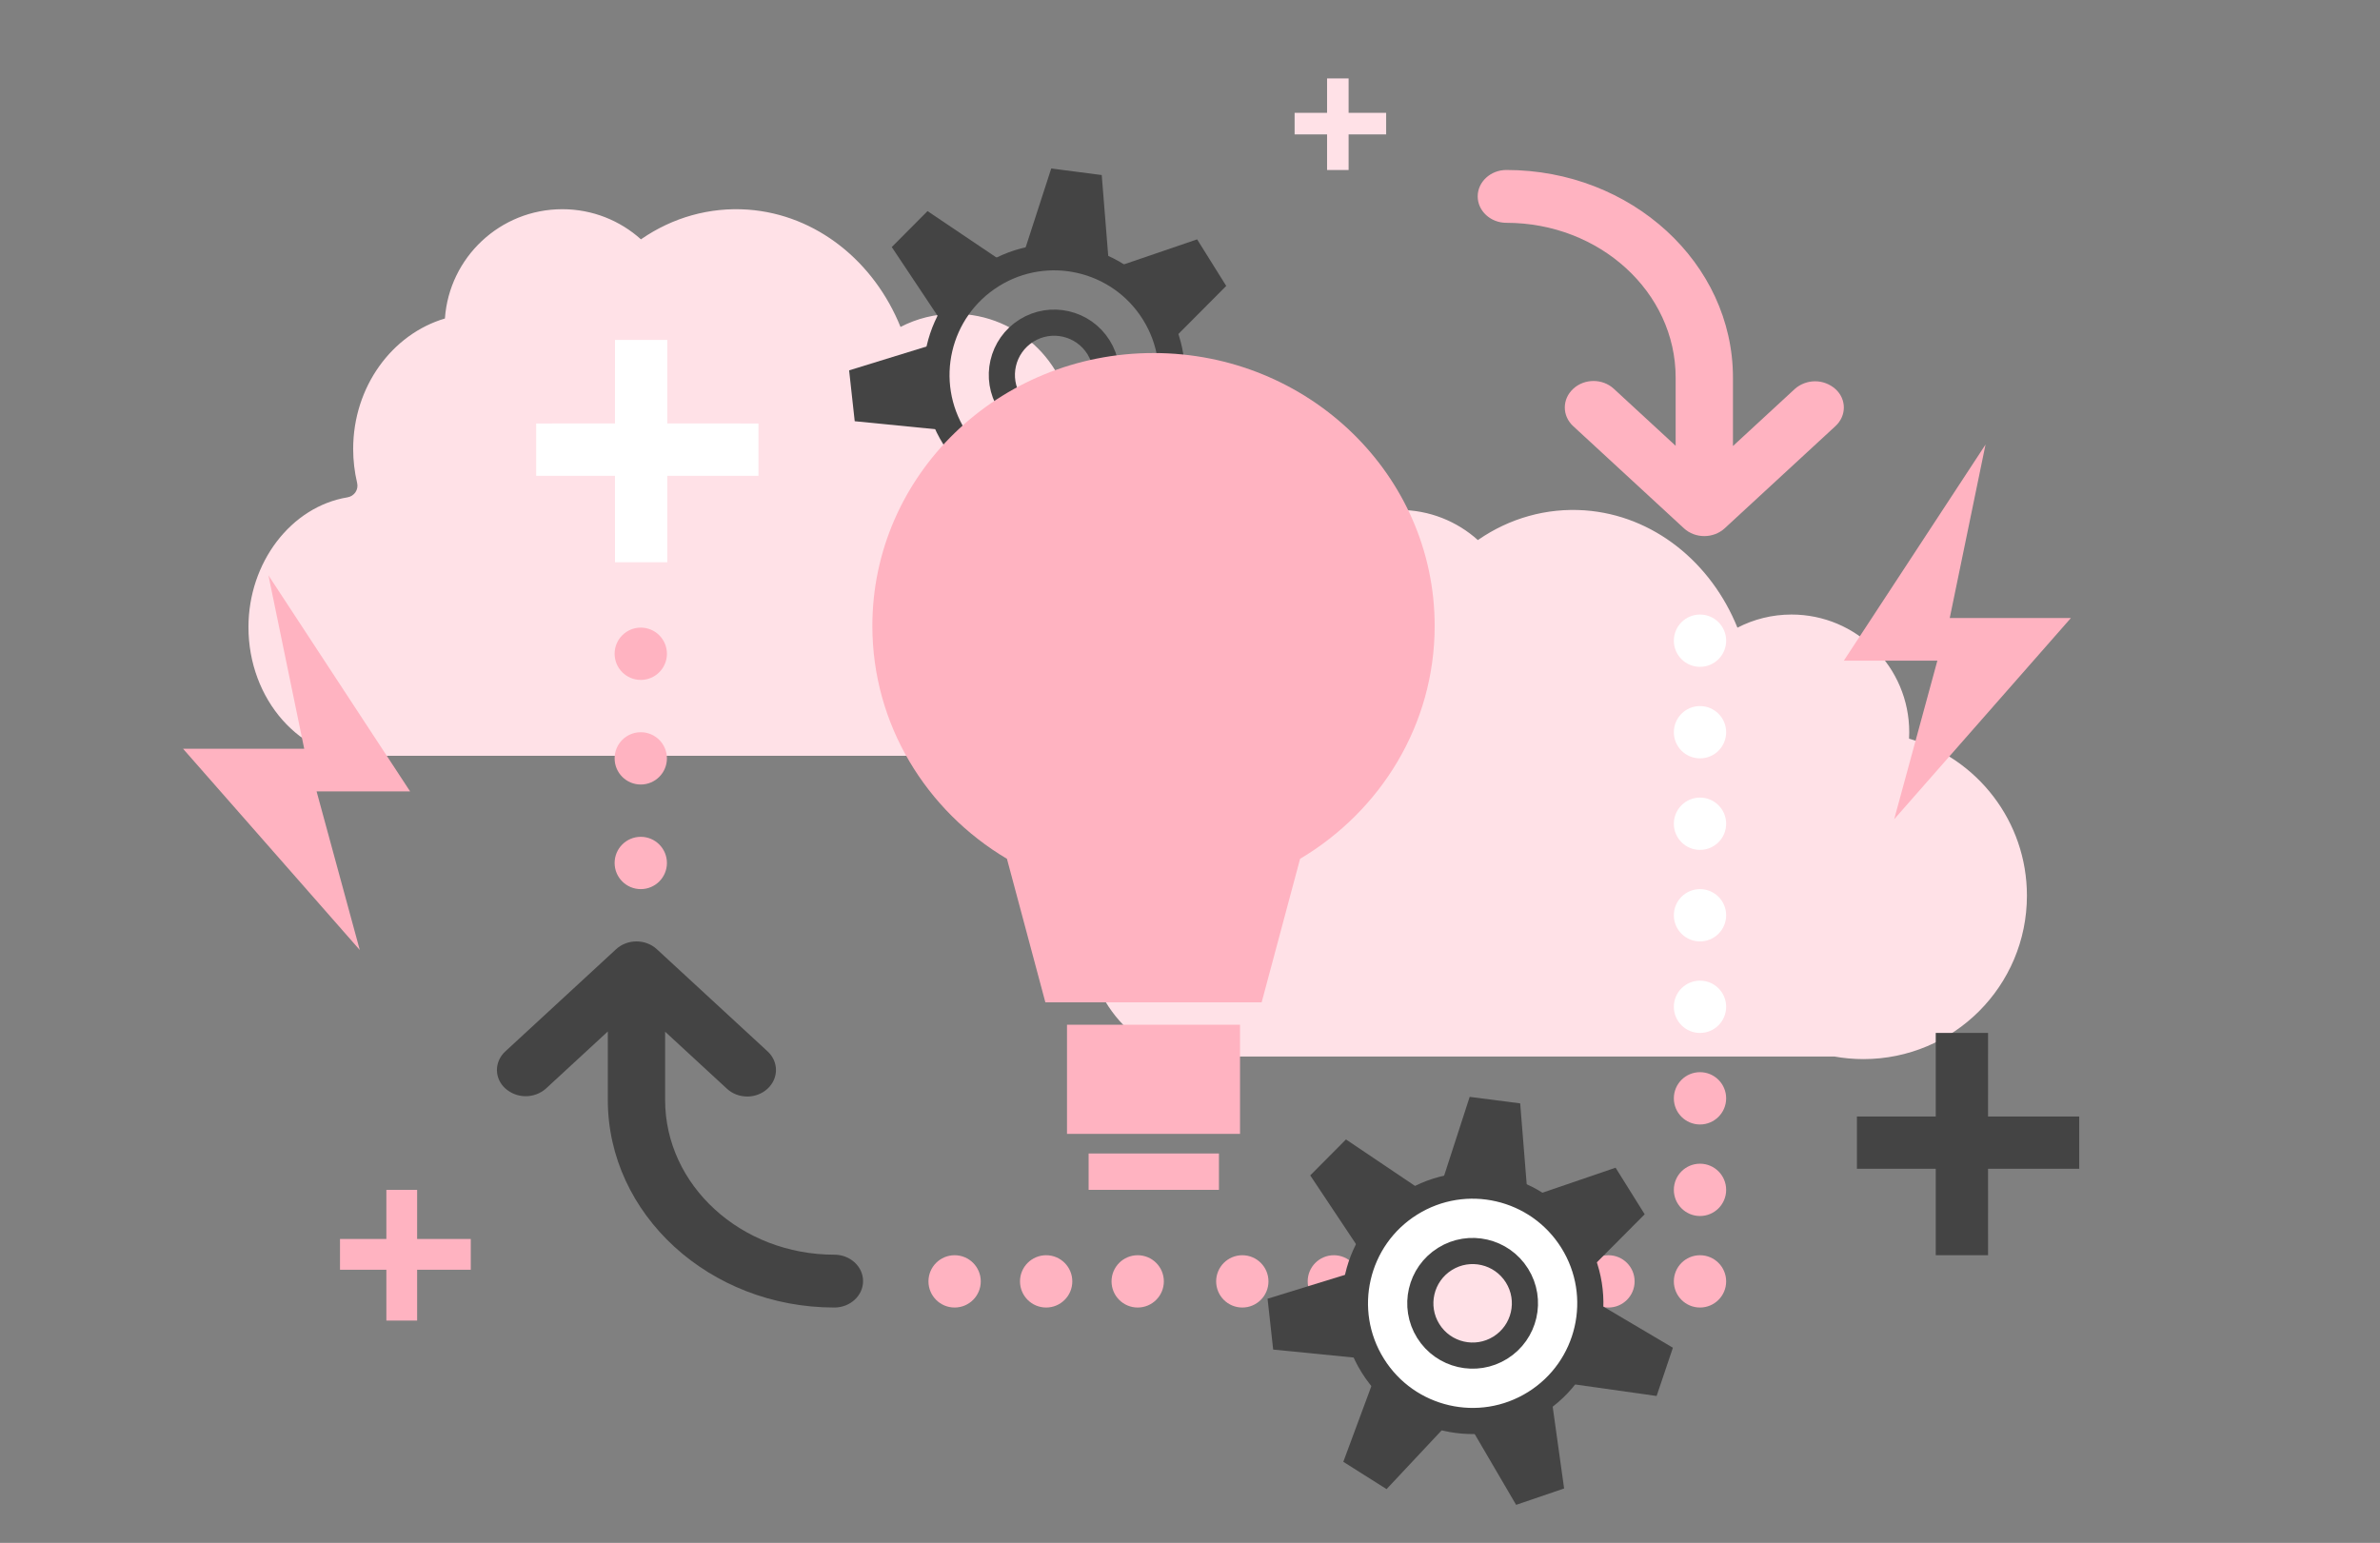 <?xml version="1.0" encoding="UTF-8"?>
<svg width="182px" height="118px" viewBox="0 0 182 118" version="1.1" xmlns="http://www.w3.org/2000/svg" xmlns:xlink="http://www.w3.org/1999/xlink">
    <rect x="0" y="0" width="182" height="118" fill="#808080" stroke="none"/>
    <title>factory</title>
    <g id="🖍-Icons" stroke="none" stroke-width="1" fill="none" fill-rule="evenodd">
        <g id="Artboard" transform="translate(-119, -430)">
            <path d="M168.066,448.269 C170.424,446.647 173.245,445.824 176.195,446.032 C181.464,446.415 185.858,450.034 187.863,455.005 C189.101,454.363 190.508,454 192,454 C196.971,454 201,458.029 201,463 C201,463.166 200.996,463.33 200.987,463.494 C206.194,465.002 210,469.807 210,475.5 C210,482.404 204.404,488 197.5,488 C196.74,488 195.997,487.932 195.274,487.802 L148.721,487.802 C148.657,487.802 148.593,487.808 148.531,487.822 C147.959,487.941 147.41,488 146.85,488 C141.97,488 138,483.498 138,477.965 C138,473.017 141.256,468.749 145.573,468.036 C145.823,467.994 146.043,467.853 146.184,467.646 C146.322,467.438 146.369,467.182 146.311,466.94 C146.11,466.089 146.007,465.214 146.007,464.339 C146.007,459.574 148.986,455.551 153.023,454.359 C153.351,449.688 157.245,446 162,446 C164.312,446 166.421,446.872 168.015,448.305 Z" id="Combined-Shape" fill="#FFE1E7"></path>
            <path d="M232.066,471.269 C234.424,469.647 237.245,468.824 240.195,469.032 C245.464,469.415 249.858,473.034 251.863,478.005 C253.101,477.363 254.508,477 256,477 C260.971,477 265,481.029 265,486 C265,486.166 264.996,486.33 264.987,486.494 C270.194,488.002 274,492.807 274,498.5 C274,505.404 268.404,511 261.5,511 C260.74,511 259.997,510.932 259.274,510.802 L212.721,510.802 C212.657,510.802 212.593,510.808 212.531,510.822 C211.959,510.941 211.41,511 210.85,511 C205.97,511 202,506.498 202,500.965 C202,496.017 205.256,491.749 209.573,491.036 C209.823,490.994 210.043,490.853 210.184,490.646 C210.322,490.438 210.369,490.182 210.311,489.94 C210.11,489.089 210.007,488.214 210.007,487.339 C210.007,482.574 212.986,478.551 217.023,477.359 C217.351,472.688 221.245,469 226,469 C228.312,469 230.421,469.872 232.015,471.305 Z" id="Combined-Shape-Copy" fill="#FFE1E7"></path>
            <path d="M259.351,451.405 L250.882,443.591 C250.021,442.803 248.634,442.803 247.776,443.591 L239.307,451.405 C238.446,452.196 238.446,453.474 239.307,454.266 C240.162,455.06 241.553,455.06 242.41,454.266 L247.138,449.905 L247.138,455.123 C247.138,461.657 241.329,466.959 234.193,466.959 C232.986,466.959 232,467.865 232,468.98 C232,470.091 232.986,471 234.193,471 C243.744,471 251.52,463.878 251.52,455.123 L251.52,449.888 L256.248,454.251 C256.671,454.632 257.239,454.839 257.802,454.839 C258.369,454.839 258.919,454.632 259.351,454.251 C260.216,453.474 260.216,452.196 259.351,451.405" id="Fill-46-Copy-20" fill="#FFB3C1" transform="translate(246, 457) scale(-1, 1) rotate(-180) translate(-246, -457) "></path>
            <path d="M184.351,510.405 L175.882,502.591 C175.021,501.803 173.634,501.803 172.776,502.591 L164.307,510.405 C163.446,511.196 163.446,512.474 164.307,513.266 C165.162,514.06 166.553,514.06 167.41,513.266 L172.138,508.905 L172.138,514.123 C172.138,520.657 166.329,525.959 159.193,525.959 C157.986,525.959 157,526.865 157,527.98 C157,529.091 157.986,530 159.193,530 C168.744,530 176.52,522.878 176.52,514.123 L176.52,508.888 L181.248,513.251 C181.671,513.632 182.239,513.839 182.802,513.839 C183.369,513.839 183.919,513.632 184.351,513.251 C185.216,512.474 185.216,511.196 184.351,510.405" id="Fill-46-Copy-20" fill="#444444" transform="translate(171, 516) scale(-1, 1) rotate(-360) translate(-171, -516) "></path>
            <path d="M170.028,456 L170.027,462.388 L177,462.389 L177,466.389 L170.027,466.388 L170.028,473 L166.028,473 L166.027,466.388 L160,466.389 L160,462.389 L166.027,462.388 L166.028,456 L170.028,456 Z" id="Combined-Shape-Copy-32" fill="#FFFFFF"></path>
            <path d="M271.028,509 L271.027,515.388 L278,515.389 L278,519.389 L271.027,519.388 L271.028,526 L267.028,526 L267.027,519.388 L261,519.389 L261,515.389 L267.027,515.388 L267.028,509 L271.028,509 Z" id="Combined-Shape-Copy-33" fill="#444444"></path>
            <path d="M150.899,521 L150.898,524.758 L155,524.758 L155,527.111 L150.898,527.111 L150.899,531 L148.546,531 L148.545,527.111 L145,527.111 L145,524.758 L148.545,524.758 L148.546,521 L150.899,521 Z" id="Combined-Shape-Copy-34" fill="#FFB3C1"></path>
            <path d="M222.129,436 L222.129,438.63 L225,438.631 L225,440.278 L222.129,440.277 L222.129,443 L220.482,443 L220.482,440.277 L218,440.278 L218,438.631 L220.482,438.63 L220.482,436 L222.129,436 Z" id="Combined-Shape-Copy-35" fill="#FFE1E7"></path>
            <polygon id="Path-11" fill="#FFB3C1" points="139.527 474 150.362 490.527 143.21 490.527 146.513 502.656 133 487.267 142.264 487.267"></polygon>
            <polygon id="Path-11-Copy" fill="#FFB3C1" transform="translate(268.681, 478.328) scale(-1, 1) translate(-268.681, -478.328) " points="266.527 464 277.362 480.527 270.21 480.527 273.513 492.656 260 477.267 269.264 477.267"></polygon>
            <g id="Group" transform="translate(199.5, 458.5) rotate(58) translate(-199.5, -458.5) translate(183, 443)">
                <polygon id="Rectangle-Copy-3" fill="#444444" points="13.708 0.732 17.908 0.732 19.308 6.732 12.308 6.732"></polygon>
                <circle id="Oval-Copy-2" stroke="#444444" stroke-width="2" cx="16.71" cy="15.498" r="9"></circle>
                <circle id="Oval-Copy-2" stroke="#444444" stroke-width="2" cx="16.71" cy="15.498" r="4"></circle>
                <polygon id="Rectangle-Copy-3" fill="#444444" transform="translate(26.386, 7.836) rotate(51) translate(-26.386, -7.836) " points="24.478 4.591 28.372 4.567 29.631 11.066 23.141 11.106"></polygon>
                <polygon id="Rectangle-Copy-3" fill="#444444" transform="translate(28.796, 18.239) rotate(103) translate(-28.796, -18.239) " points="26.84 14.964 30.718 14.975 32.028 21.513 25.565 21.495"></polygon>
                <polygon id="Rectangle-Copy-3" fill="#444444" transform="translate(22.063, 26.56) rotate(154) translate(-22.063, -26.56) " points="20.075 23.31 23.988 23.329 25.325 29.809 18.802 29.778"></polygon>
                <polygon id="Rectangle-Copy-3" fill="#444444" transform="translate(11.314, 26.56) rotate(206) translate(-11.314, -26.56) " points="9.389 23.329 13.302 23.31 14.575 29.778 8.052 29.809"></polygon>
                <polygon id="Rectangle-Copy-3" fill="#444444" transform="translate(4.581, 18.239) rotate(257) translate(-4.581, -18.239) " points="2.659 14.975 6.537 14.964 7.812 21.495 1.349 21.513"></polygon>
                <polygon id="Rectangle-Copy-3" fill="#444444" transform="translate(6.991, 7.836) rotate(309) translate(-6.991, -7.836) " points="5.005 4.567 8.899 4.591 10.236 11.106 3.746 11.066"></polygon>
            </g>
            <g id="Group-8-Copy-3" transform="translate(185, 457)" fill="#FFB3C1">
                <path d="M27.214,61.217 L27.214,64 L17.248,64 L17.248,61.217 L27.214,61.217 Z M28.825,51.371 L28.825,59.719 L15.594,59.719 L15.594,51.371 L28.825,51.371 Z M22.21,0 C34.084,0 43.71,9.344 43.71,20.87 C43.71,28.409 39.591,35.015 33.418,38.683 L30.479,49.659 L13.94,49.659 L11.002,38.683 C4.829,35.015 0.71,28.409 0.71,20.87 C0.71,9.344 10.336,0 22.21,0 Z" id="Combined-Shape"></path>
            </g>
            <circle id="Oval" fill="#FFFFFF" cx="249" cy="493" r="2"></circle>
            <circle id="Oval-Copy-21" fill="#FFFFFF" cx="249" cy="486" r="2"></circle>
            <circle id="Oval-Copy-22" fill="#FFFFFF" cx="249" cy="479" r="2"></circle>
            <circle id="Oval-Copy-4" fill="#FFFFFF" cx="249" cy="500" r="2"></circle>
            <circle id="Oval-Copy-5" fill="#FFFFFF" cx="249" cy="507" r="2"></circle>
            <circle id="Oval-Copy-7" fill="#FFB3C1" cx="249" cy="514" r="2"></circle>
            <circle id="Oval-Copy-8" fill="#FFB3C1" cx="249" cy="521" r="2"></circle>
            <circle id="Oval-Copy-9" fill="#FFB3C1" cx="249" cy="528" r="2"></circle>
            <circle id="Oval-Copy-11" fill="#FFB3C1" cx="235" cy="528" r="2"></circle>
            <circle id="Oval-Copy-13" fill="#FFB3C1" cx="221" cy="528" r="2"></circle>
            <circle id="Oval-Copy-15" fill="#FFB3C1" cx="206" cy="528" r="2"></circle>
            <circle id="Oval-Copy-10" fill="#FFB3C1" cx="242" cy="528" r="2"></circle>
            <circle id="Oval-Copy-12" fill="#FFB3C1" cx="228" cy="528" r="2"></circle>
            <circle id="Oval-Copy-14" fill="#FFB3C1" cx="214" cy="528" r="2"></circle>
            <circle id="Oval-Copy-16" fill="#FFB3C1" cx="199" cy="528" r="2"></circle>
            <circle id="Oval-Copy-17" fill="#FFB3C1" cx="192" cy="528" r="2"></circle>
            <circle id="Oval-Copy-18" fill="#FFB3C1" cx="168" cy="496" r="2"></circle>
            <circle id="Oval-Copy-19" fill="#FFB3C1" cx="168" cy="488" r="2"></circle>
            <circle id="Oval-Copy-20" fill="#FFB3C1" cx="168" cy="480" r="2"></circle>
            <g id="Group-Copy" transform="translate(231.5, 529.5) rotate(58) translate(-231.5, -529.5) translate(215, 514)">
                <polygon id="Rectangle-Copy-3" fill="#444444" points="13.708 0.732 17.908 0.732 19.308 6.732 12.308 6.732"></polygon>
                <circle id="Oval-Copy-2" stroke="#444444" stroke-width="2" fill="#FFFFFF" cx="16.71" cy="15.498" r="9"></circle>
                <circle id="Oval-Copy-2" stroke="#444444" stroke-width="2" fill="#FFE1E7" cx="16.71" cy="15.498" r="4"></circle>
                <polygon id="Rectangle-Copy-3" fill="#444444" transform="translate(26.386, 7.836) rotate(51) translate(-26.386, -7.836) " points="24.478 4.591 28.372 4.567 29.631 11.066 23.141 11.106"></polygon>
                <polygon id="Rectangle-Copy-3" fill="#444444" transform="translate(28.796, 18.239) rotate(103) translate(-28.796, -18.239) " points="26.84 14.964 30.718 14.975 32.028 21.513 25.565 21.495"></polygon>
                <polygon id="Rectangle-Copy-3" fill="#444444" transform="translate(22.063, 26.56) rotate(154) translate(-22.063, -26.56) " points="20.075 23.31 23.988 23.329 25.325 29.809 18.802 29.778"></polygon>
                <polygon id="Rectangle-Copy-3" fill="#444444" transform="translate(11.314, 26.56) rotate(206) translate(-11.314, -26.56) " points="9.389 23.329 13.302 23.31 14.575 29.778 8.052 29.809"></polygon>
                <polygon id="Rectangle-Copy-3" fill="#444444" transform="translate(4.581, 18.239) rotate(257) translate(-4.581, -18.239) " points="2.659 14.975 6.537 14.964 7.812 21.495 1.349 21.513"></polygon>
                <polygon id="Rectangle-Copy-3" fill="#444444" transform="translate(6.991, 7.836) rotate(309) translate(-6.991, -7.836) " points="5.005 4.567 8.899 4.591 10.236 11.106 3.746 11.066"></polygon>
            </g>
        </g>
    </g>
</svg>